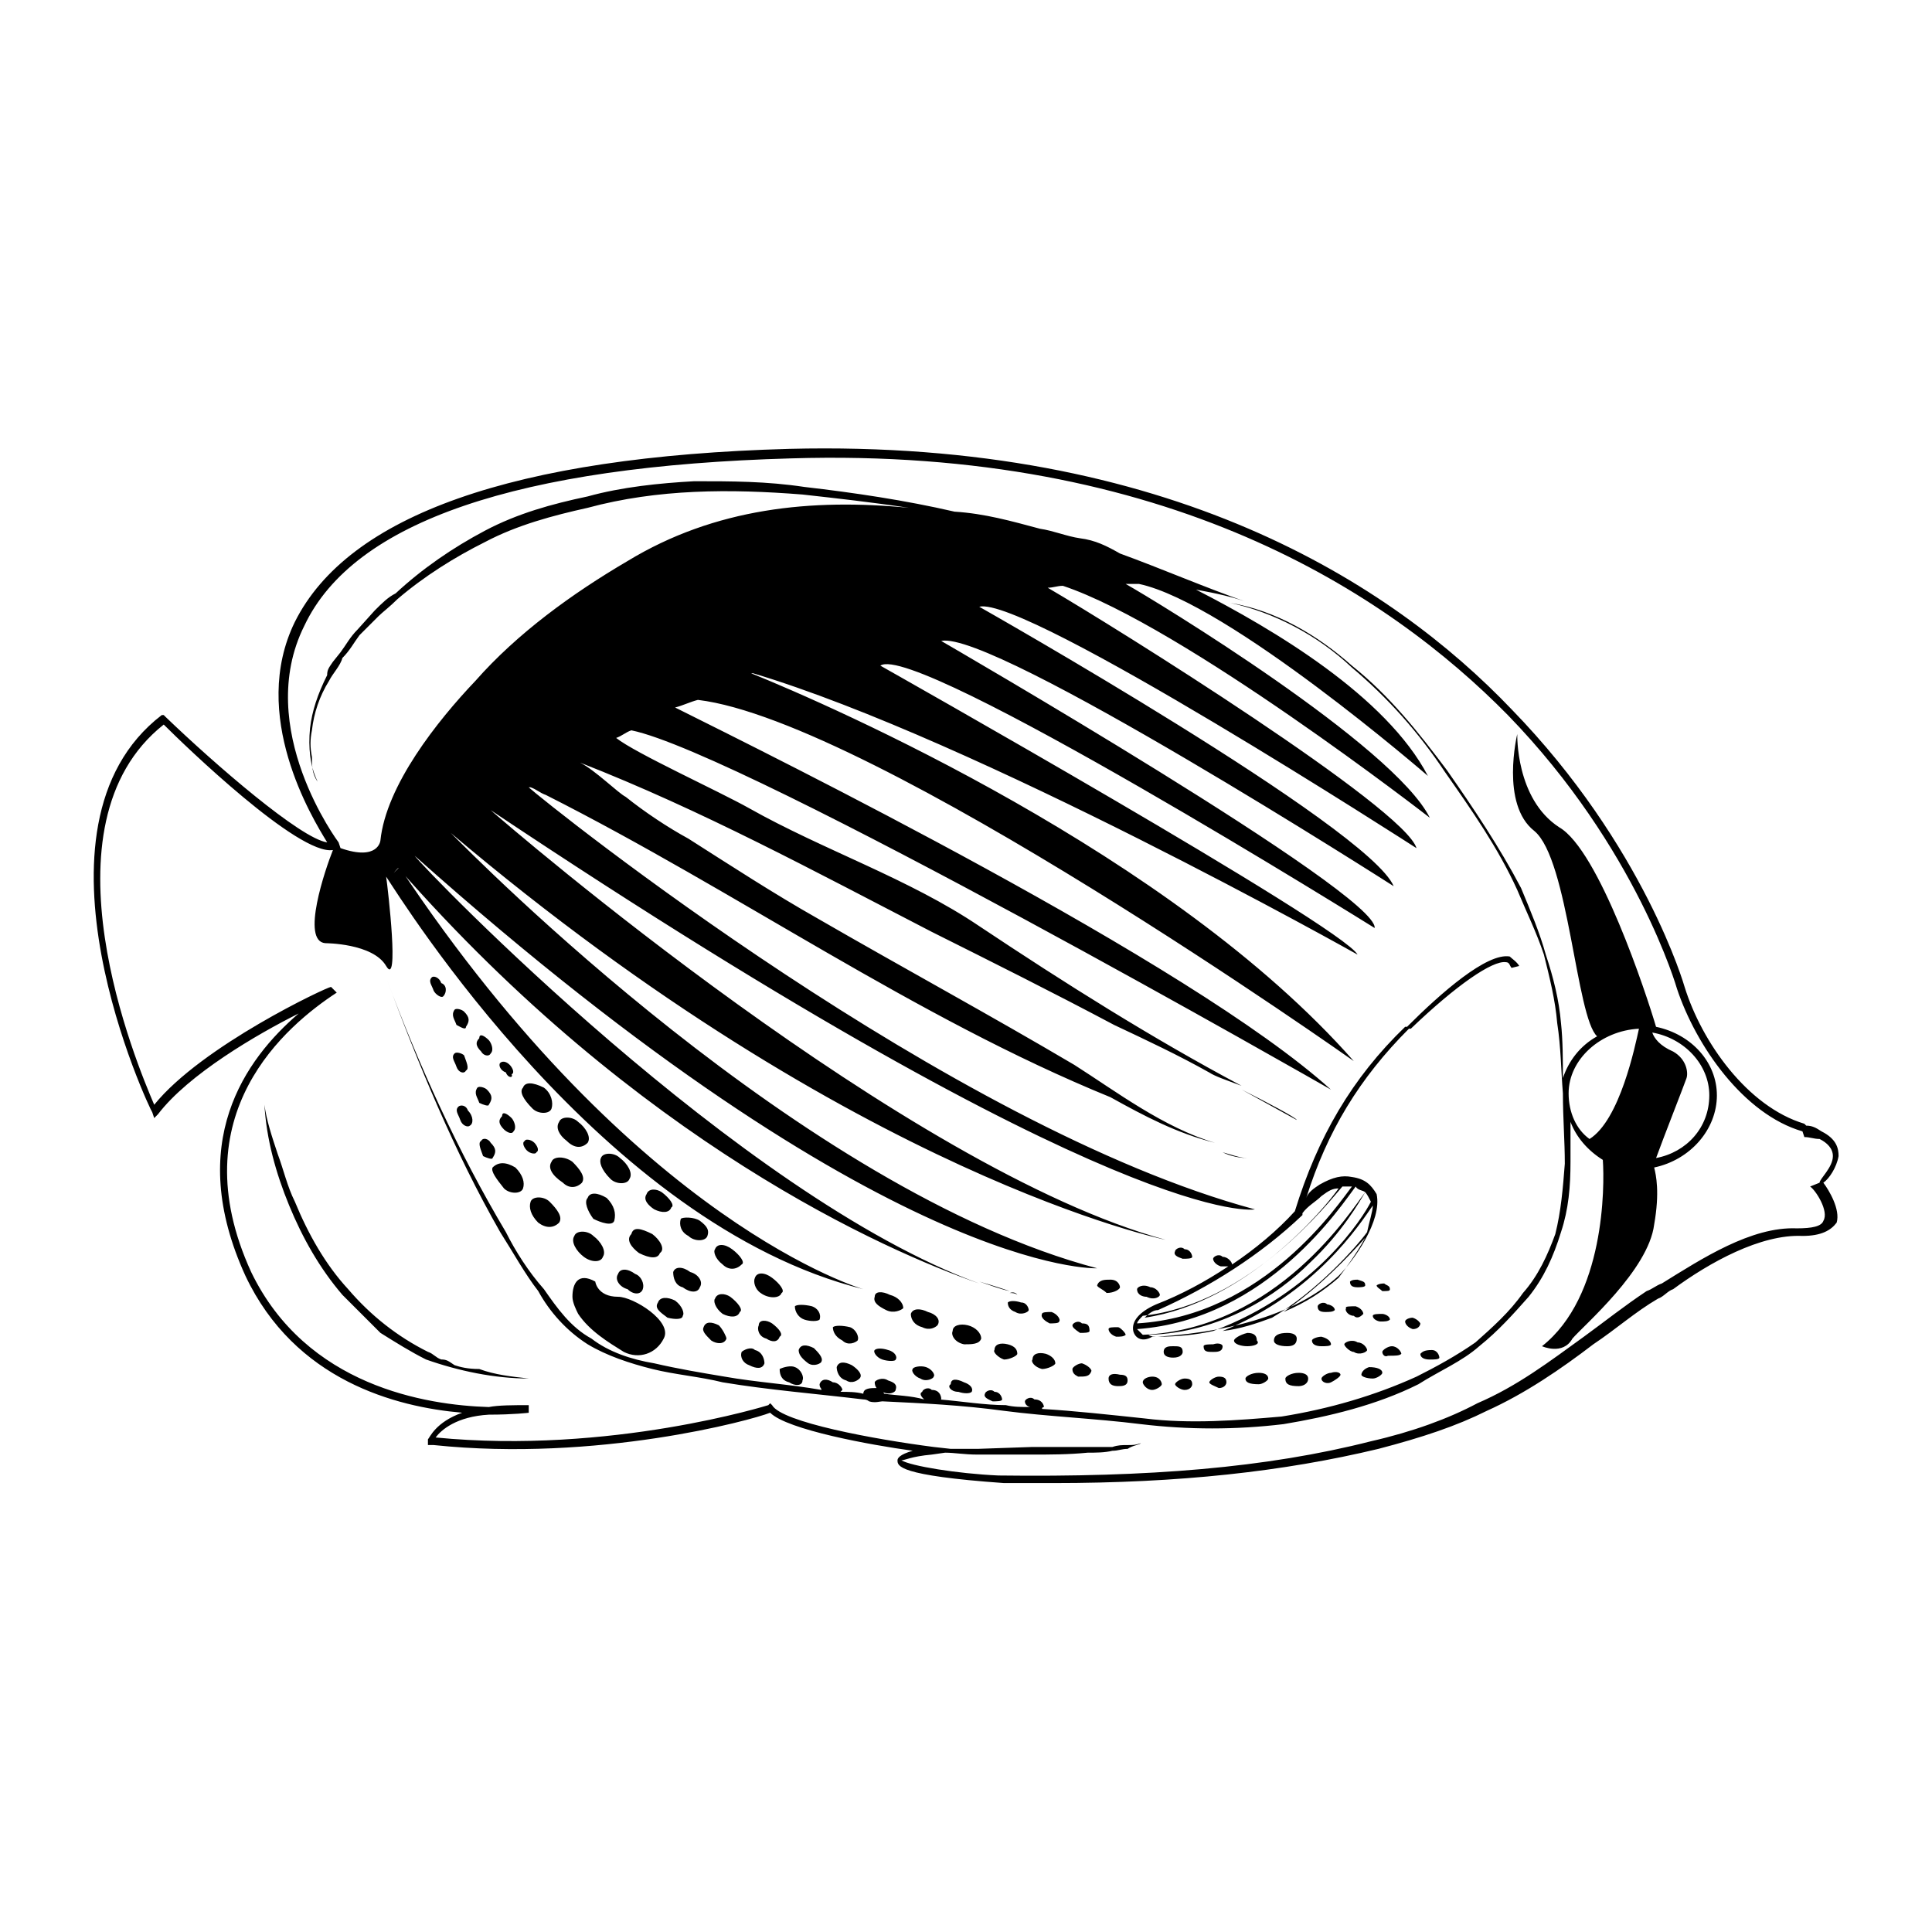 <?xml version="1.0" encoding="UTF-8"?>
<!-- Uploaded to: SVG Repo, www.svgrepo.com, Generator: SVG Repo Mixer Tools -->
<svg fill="#000000" width="800px" height="800px" version="1.1" viewBox="144 144 512 512" xmlns="http://www.w3.org/2000/svg">
 <path d="m627.21 457.43c1.512 2.016 4.535 7.055 3.527 10.578-1.512 2.016-4.031 3.527-9.07 3.527-11.082-0.504-24.688 7.055-34.258 14.105-1.512 0.504-2.519 2.016-4.031 2.519-6.047 3.527-11.082 8.062-17.129 12.09-8.566 6.551-18.137 13.098-28.215 17.633-8.062 4.031-17.129 7.055-28.719 10.078-25.191 6.047-52.898 9.07-86.152 9.07h-13.098c-28.215-2.016-28.215-4.535-28.215-6.047 0-0.504 0.504-1.512 4.031-2.519-11.082-1.512-33.25-5.543-37.785-10.078-5.039 2.016-45.848 13.098-89.176 8.566h-1.512v-1.512c0.504-0.504 2.016-4.535 9.07-7.055-17.633-1.512-44.336-8.566-57.434-36.273-16.121-35.266 0-57.434 14.105-69.527-11.082 5.543-29.223 16.121-37.281 26.703l-1.004 1.012-0.504-1.512c-0.504-0.504-36.273-75.57 2.519-105.3h0.504l0.504 0.504c13.098 12.594 35.77 32.242 42.824 33.25-4.031-6.551-20.656-33.754-8.566-58.441 14.105-28.215 57.938-43.832 130.99-45.848 100.76-2.519 159.71 35.77 191.45 69.023 35.266 36.273 45.848 73.555 45.848 73.555 4.535 14.609 16.625 31.738 31.738 36.273l0.504 0.504c1.512 0 2.519 0.504 4.031 1.512 4.031 2.016 4.535 4.535 4.535 6.551-0.508 3.023-2.523 6.047-4.035 7.055zm-1.004 0c0-1.008 3.527-4.031 3.527-7.055 0-2.016-1.512-3.527-3.527-4.535-1.512 0-2.519-0.504-4.031-0.504l-0.504-1.512c-15.617-4.535-28.215-22.672-33.25-37.785 0 0-10.578-37.281-44.84-72.547-31.738-32.242-90.184-71.039-189.94-68.016-72.043 2.016-115.88 16.625-128.98 44.336-13.602 27.207 9.07 57.434 9.07 57.434l0.504 1.512c10.078 3.527 10.578-2.016 10.578-2.016 1.512-14.609 15.113-31.738 25.191-42.32 11.082-12.594 25.695-23.176 40.305-31.738 23.176-14.105 48.871-16.625 74.562-14.105-10.078-1.512-19.145-2.519-28.215-3.527-19.145-1.512-38.289-1.512-56.93 3.527-9.07 2.016-18.641 4.535-27.207 9.07-8.062 4.031-16.121 9.07-23.176 15.113-2.016 2.016-4.031 3.527-5.039 4.535l-5.039 5.039c-1.512 2.016-2.519 4.031-4.535 6.047-0.504 2.016-2.519 4.031-3.527 6.047-2.519 4.031-4.031 8.566-4.535 13.098-0.504 2.519-0.504 4.535 0 7.055 0 2.016 0 4.535 1.512 6.551-2.016-4.031-2.519-9.07-2.016-14.105 0.504-4.535 2.016-9.07 4.535-14.105 0-1.512 0.504-2.016 1.512-3.527l2.016-2.519c1.512-2.016 2.519-4.031 4.535-6.047l4.535-5.039c2.016-2.016 3.527-3.527 5.543-4.535 7.055-6.551 15.113-12.09 23.68-16.625 8.566-4.535 17.633-7.055 27.207-9.07 9.07-2.519 19.145-3.527 28.215-4.031 10.078 0 19.145 0 29.223 1.512 13.098 1.512 26.703 3.527 39.801 6.551 8.062 0.504 15.113 2.519 22.672 4.535 3.527 0.504 7.055 2.016 10.578 2.519 4.031 0.504 7.055 2.016 10.578 4.031 11.082 4.031 22.672 9.07 34.258 13.098-4.031-1.512-8.566-2.519-14.105-3.527 20.656 10.578 50.383 28.215 61.465 49.375 0 0-52.898-45.848-76.578-50.883h-3.527c8.062 4.535 71.039 42.824 80.609 61.969 0 0-65.496-50.883-97.234-61.465-1.512 0-2.519 0.504-4.031 0.504 18.137 10.578 94.715 58.441 97.738 69.023 0 0-103.79-67.008-115.88-63.984 0 0 103.28 58.441 109.83 74.059 0 0-106.3-68.016-119.91-64.992 0 0 115.88 67.008 114.87 76.074 0 0-121.92-76.074-130.99-69.527 0 0 122.43 69.023 126.46 76.578 0 0-101.27-56.93-160.21-74.562h-0.504c21.16 8.566 111.34 47.863 159.71 102.78 0 0-127.46-90.184-173.81-95.723-2.016 0.504-4.031 1.512-6.047 2.016 25.191 12.594 136.53 67.512 173.81 101.27 0 0-155.68-89.176-185.4-95.219-1.512 0.504-2.519 1.512-4.031 2.016 5.039 4.031 27.207 14.105 35.266 18.641 19.648 11.082 42.32 18.641 60.961 31.234 22.672 15.113 45.848 29.727 69.527 42.32-4.031-1.512-7.055-2.519-8.566-3.527-8.062-4.535-16.625-8.566-25.191-12.594-16.121-8.566-32.242-16.625-48.367-24.688-31.227-16.129-60.953-32.25-93.195-44.848 4.031 2.016 10.078 8.062 12.09 9.07 5.039 4.031 11.082 8.062 16.625 11.082 11.082 7.055 22.672 14.609 34.258 21.16 22.672 13.098 45.848 25.695 68.016 38.793 11.082 7.055 23.68 16.625 37.281 20.656-10.078-2.519-18.641-7.055-27.711-12.09-51.891-21.16-98.742-54.41-149.63-80.105-1.512-0.504-2.519-1.512-4.031-2.016h-0.504c5.039 4.535 111.85 90.184 192.46 111.85 0 0-34.258 6.551-202.53-105.8 4.535 4.031 110.34 95.219 178.85 113.86 0 0-81.617-16.625-189.43-107.82 6.047 6.047 93.203 94.715 171.3 115.37 0 0-55.418 2.519-180.87-109.33 2.519 3.527 86.152 90.184 149.63 113.36-24.688-8.566-90.184-37.281-154.16-110.34l1.512-0.504c-1.512 0.504-2.016 1.512-2.519 2.016l1.512-1.512c62.973 94.723 122.93 111.85 122.93 111.85-69.023-17.129-122.43-103.28-126.46-109.33 0.504 3.527 3.527 29.727 0 23.68-3.527-6.047-16.121-6.047-16.121-6.047-6.551-0.504 0-19.648 2.016-24.688-9.07 1.512-39.297-27.711-44.84-33.25-33.754 26.703-7.055 90.184-2.519 100.76 12.594-15.617 45.848-31.234 46.855-31.234l1.512 1.512c-13.098 8.566-41.816 32.242-22.672 74.059 14.609 30.23 46.352 35.266 62.977 35.77 2.519-0.504 6.551-0.504 10.578-0.504v2.016s-4.031 0.504-10.578 0.504c-8.566 0.504-12.594 4.031-14.105 6.047 46.352 4.535 88.168-8.566 88.168-8.566l0.504-0.504 0.504 0.504c2.519 4.535 27.207 9.07 42.824 11.082l4.535 0.504h7.055l14.609-0.504h14.105 7.055c1.512-0.504 2.519-0.504 4.031-0.504s2.016 0 3.527-0.504c-0.504 0.504-2.016 0.504-3.527 1.512-1.512 0-2.519 0.504-4.031 0.504-2.016 0.504-4.535 0.504-6.551 0.504-5.039 0.504-10.078 0.504-14.609 0.504h-14.609c-3.527 0-6.047-0.504-8.566-0.504l-3.527 0.504c-5.543 0.504-7.055 1.512-8.062 1.512 2.519 1.512 14.609 3.527 25.695 4.031 39.801 0.504 71.039-2.016 98.746-9.07 11.082-2.519 20.656-6.047 28.215-10.078 10.578-4.535 19.145-11.082 28.215-17.633 5.543-4.031 10.578-8.062 16.625-12.09 1.512-0.504 2.519-1.512 4.031-2.016 10.578-6.551 23.68-15.113 35.77-14.609 4.031 0 6.551-0.504 7.055-2.016 1.512-2.519-2.016-8.062-3.527-9.07zm-355.19 49.371c4.031 1.512 8.566 2.016 13.098 2.519-9.07 0-18.641-2.016-27.207-5.039-4.031-2.016-8.062-4.535-12.09-7.055l-10.078-10.078c-6.047-7.055-10.578-15.113-14.105-23.68s-6.047-17.633-6.551-26.703c0.504 4.031 2.016 8.566 3.527 13.098 1.512 4.031 2.519 8.566 4.535 12.594 3.527 8.566 8.062 16.625 14.105 23.176 6.047 7.055 13.098 12.594 21.16 16.625 1.512 0.504 2.016 1.512 3.527 2.016 1.512 0 2.016 0.504 3.527 1.512 1.512 0.512 3.527 1.016 6.551 1.016zm327.98-72.547c0 9.07-7.055 17.129-16.625 19.145 0.504 2.016 1.512 6.551 0 15.113-1.512 12.09-18.641 26.703-21.664 30.23-2.519 4.535-8.062 2.016-8.062 2.016 16.625-13.098 16.625-42.32 16.121-49.375-4.031-2.519-7.055-6.047-8.566-10.078v10.578c0 6.551-0.504 12.594-2.519 18.641-2.016 6.551-4.535 12.09-8.566 17.129-4.027 4.539-8.055 9.074-13.094 13.105-4.535 4.031-10.578 6.551-16.121 10.078-11.082 5.543-23.68 8.566-35.77 10.578-12.594 1.512-25.191 1.512-37.785 0-12.09-1.512-24.688-2.016-36.273-3.527-11.082-1.512-21.664-2.016-32.242-2.519-0.504 0-2.016 0.504-3.527 0 0 0-0.504-0.504-1.512-0.504-12.594-1.512-25.191-2.519-37.281-4.535-6.047-1.512-12.594-2.016-18.641-3.527-6.047-1.512-12.09-3.527-17.129-6.551-5.543-3.527-10.078-8.566-13.098-14.105-3.527-4.535-6.551-10.078-10.078-15.617-12.09-21.16-21.664-44.336-30.23-67.512 8.566 23.176 19.145 46.352 31.738 67.512 2.519 5.039 6.047 10.578 10.078 15.113 3.527 5.039 7.055 10.078 12.594 13.098 4.535 3.527 10.578 5.543 16.625 6.551 6.551 1.512 12.594 2.519 18.641 3.527 8.566 1.512 17.129 2.016 25.695 3.527 0-0.504-0.504-0.504-0.504-1.512 0.504-1.512 2.016-1.512 3.527-0.504 1.512 0 2.519 1.512 2.519 2.016l-0.504 0.504c2.016 0 4.031 0 6.047 0.504 0-1.512 2.016-1.512 3.527-1.512 0.504 0.504 1.512 0.504 2.016 1.512 3.527 0.504 7.055 0.504 10.578 1.512-0.504-0.504-1.512-1.512-0.504-2.016 0-0.504 1.512-1.512 2.519-0.504 2.016 0 2.519 1.512 2.519 2.519h-0.504c6.047 0.504 12.09 1.512 17.633 1.512 2.016 0.504 4.031 0.504 6.551 0.504-0.504 0-1.512-0.504-1.512-1.512 0-0.504 1.512-1.512 2.519-0.504 2.016 0 2.519 1.512 2.519 2.016 0 0-0.504 0-0.504 0.504 8.566 0.504 17.633 1.512 27.207 2.519 12.09 1.512 24.688 0.504 36.273-0.504 12.594-2.016 24.688-5.543 35.77-10.578 5.039-2.519 10.578-5.543 15.617-9.07 4.535-4.031 9.07-8.062 12.594-13.098 4.031-4.535 6.551-10.078 8.566-15.617 1.512-6.047 2.016-12.09 2.519-18.641 0-6.047-0.504-12.09-0.504-18.641-0.504-6.047-0.504-12.09-1.512-18.641-0.504-6.047-2.016-12.09-3.527-18.137-2.019-6.051-4.539-11.09-7.059-17.133-5.039-11.082-12.09-21.16-19.145-31.234-7.055-10.578-15.113-19.648-24.688-27.711-9.07-8.566-20.656-14.609-32.242-17.129 12.09 2.016 23.176 8.566 32.242 16.625 10.078 8.062 17.633 17.633 25.191 27.711 7.055 10.078 14.105 20.656 19.648 31.234 2.519 6.047 5.039 12.09 6.551 17.633 2.016 6.047 3.527 12.09 4.031 18.137 0.504 4.535 0.504 10.078 0.504 14.609 1.512-4.535 4.535-8.566 9.07-11.082-5.543-5.039-7.559-46.855-16.625-54.41-9.07-7.055-4.535-25.695-4.535-25.695s-0.504 17.129 11.082 24.688c10.578 6.047 23.176 44.336 25.695 52.898 9.57 2.016 16.121 9.57 16.121 18.137zm-340.07-27.711c-0.504-1.512-1.512-2.519-0.504-3.527 0.504-0.504 2.016 0 2.519 1.512 1.512 0.504 1.512 2.519 0.504 3.527-0.508 0.504-2.016-0.504-2.519-1.512zm6.043 9.07c-0.504-1.512-1.512-2.519-0.504-4.031 0.504-0.504 2.016 0 2.519 0.504 1.512 1.512 1.512 2.519 0.504 4.031 0 1.008-1.512 0-2.519-0.504zm0 11.082c-0.504-1.512-1.512-2.519-0.504-3.527 0.504-0.504 2.016 0 2.519 0.504 0.504 1.512 1.512 3.527 0.504 4.031-0.504 1.008-2.016 0.504-2.519-1.008zm3.023 11.59c1.512 1.512 1.512 3.527 0.504 4.031-0.504 0.504-2.016 0-2.519-1.512-0.504-1.512-1.512-2.519-0.504-3.527 0.504-0.504 2.016-0.504 2.519 1.008zm3.023-2.016c-0.504-1.512-1.512-2.519-0.504-4.031 0.504-0.504 2.016 0 2.519 0.504 1.512 1.512 1.512 2.519 0.504 4.031 0 0.504-1.512 0-2.519-0.504zm0.504-13.602c-1.512-1.512-1.512-2.519-0.504-3.527 0-1.512 1.512-0.504 2.519 0.504 0.504 0.504 1.512 2.519 0.504 3.527-0.504 1.004-2.016 0.5-2.519-0.504zm2.519 24.18c1.512 1.512 1.512 2.519 0.504 4.031 0 0.504-1.512 0-2.519-0.504-0.504-1.512-1.512-3.527-0.504-4.031 0.504-1.008 2.016-0.504 2.519 0.504zm0.504 6.551c1.512-1.512 3.527-1.512 6.047 0 2.016 2.016 2.519 4.031 2.016 5.543-0.504 1.512-3.527 1.512-5.039 0-2.016-2.519-3.527-4.535-3.023-5.543zm3.023-10.078c-1.512-1.512-1.512-2.519-0.504-3.527 0-1.512 1.512-0.504 2.519 0.504 0.504 0.504 1.512 2.519 0.504 3.527-0.504 1.008-2.016 0-2.519-0.504zm0.504-15.113c-1.512-0.504-2.016-2.016-1.512-2.519s1.512-0.504 2.519 0.504c0.504 0.504 1.512 2.016 0.504 2.519 0.504 1.008-1.008 1.008-1.512-0.504zm4.531 4.031c0.504-1.512 2.519-1.512 5.543 0 2.016 1.512 2.519 4.031 2.016 5.543-0.504 1.512-3.527 1.512-5.039 0-2.519-2.519-3.527-4.535-2.519-5.543zm1.008 16.625c-0.504-0.504-1.512-2.016-0.504-2.519 0-0.504 1.512-0.504 2.519 0.504 0.504 0.504 1.512 2.016 0.504 2.519 0 0.504-1.512 0.504-2.519-0.504zm1.008 13.605c0.504-1.512 3.527-1.512 5.039 0 2.016 2.016 3.527 4.031 2.519 5.543-1.512 1.512-3.527 1.512-5.543 0-2.016-2.019-2.519-4.035-2.016-5.543zm5.543-10.582c0.504-1.512 3.527-1.512 5.543 0 2.016 2.016 3.527 4.031 2.519 5.543-1.512 1.512-3.527 1.512-5.039 0-3.023-2.016-4.031-4.031-3.023-5.543zm2.016-10.578c0.504-1.512 3.527-1.512 5.039 0 2.016 1.512 3.527 4.031 2.519 5.543-1.512 1.512-3.527 1.512-5.543-0.504-2.016-1.516-3.023-3.527-2.016-5.039zm6.551 35.77c-2.016-1.512-3.527-4.031-2.519-5.543 0.504-1.512 3.527-1.512 5.039 0 2.016 1.512 3.527 4.031 2.519 5.543-0.508 1.512-3.027 1.512-5.039 0zm-3.023 10.578c0-3.527 1.512-6.551 6.047-4.031 0 0 0.504 4.031 6.047 4.031 4.031 0 14.609 6.551 12.09 11.082-2.016 4.031-6.551 5.543-10.578 3.527-4.031-2.519-9.07-5.543-12.09-10.078-0.508-1.004-1.516-3.019-1.516-4.531zm4.031-26.195c0.504-1.512 2.519-1.512 5.039 0 2.016 2.016 2.519 4.031 2.016 6.047-0.504 1.512-3.527 0.504-5.543-0.504-1.512-2.019-2.519-4.535-1.512-5.543zm3.523-10.582c0.504-1.512 3.527-1.512 5.039 0 2.016 1.512 3.527 4.031 2.519 5.543-0.504 1.512-3.527 1.512-5.039 0-2.519-2.519-3.023-4.535-2.519-5.543zm7.055 34.762c-2.016-0.504-3.527-2.519-2.519-4.031 0.504-1.512 2.519-1.512 4.535 0 1.512 0.504 2.519 2.519 2.016 4.031-0.504 1.512-2.519 1.512-4.031 0zm1.008-14.609c0.504-2.016 2.519-1.512 5.543 0 2.016 1.512 3.527 4.031 2.016 5.039-0.504 1.512-2.519 1.512-5.543 0-2.016-1.512-3.527-3.527-2.016-5.039zm4.031-10.578c0.504-1.512 2.519-1.512 4.031-0.504 2.016 1.512 3.527 3.527 2.519 4.031-0.508 1.508-2.519 1.508-4.535 0.5-1.512-1.008-3.023-2.516-2.016-4.027zm5.543 32.746c-2.016-1.512-3.527-2.519-2.519-4.031 0.504-1.512 2.519-1.512 4.535-0.504 2.016 1.512 2.519 3.527 2.016 4.031-0.004 1.008-2.019 1.008-4.031 0.504zm1.508-12.09c0.504-1.512 2.519-1.512 4.535 0 2.016 0.504 3.527 2.519 2.519 4.031-0.504 1.512-2.519 1.512-4.535 0-2.016-0.508-2.519-2.519-2.519-4.031zm2.016-14.109c0.504-0.504 3.527-0.504 5.039 0.504 2.016 1.512 2.519 2.519 2.016 4.031-0.504 1.512-3.527 1.512-5.039 0-2.016-1.008-2.519-3.023-2.016-4.535zm12.094 31.742c-0.504 1.512-2.519 1.512-4.031 0.504-1.512-1.512-2.519-2.519-2.016-3.527 0.504-1.512 2.016-1.512 4.031-0.504 1.008 1.008 2.016 3.023 2.016 3.527zm-3.023-23.68c0.504-1.512 2.519-1.512 4.535 0 2.016 1.512 3.527 3.527 2.519 4.031-1.512 1.512-3.527 1.512-5.039 0-2.016-1.512-2.519-3.527-2.016-4.031zm2.016 17.129c-2.016-1.512-2.519-3.527-2.016-4.031 0.504-1.512 2.519-1.512 4.031-0.504 2.016 1.512 3.527 3.527 2.519 4.031-0.504 1.512-2.519 1.512-4.535 0.504zm8.562 9.574c2.016 0.504 2.519 2.519 2.519 3.527-0.504 1.512-2.016 1.512-4.031 0.504-1.512-0.504-2.519-2.016-2.016-3.527 0.508-0.504 2.519-1.512 3.527-0.504zm0-19.145c0.504-1.512 2.519-1.512 4.535 0s3.527 3.527 2.519 4.031c-0.504 1.512-3.527 1.512-5.543 0-1.512-1.012-2.016-3.023-1.512-4.031zm6.551 15.617c-0.504 1.512-2.016 1.512-3.527 0.504-2.016-0.504-2.519-2.519-2.016-3.527 0-1.512 2.016-1.512 3.527-0.504 2.016 1.512 3.023 3.023 2.016 3.527zm4.031 8.059c1.512 0.504 2.519 2.519 2.016 3.527 0 1.512-2.016 1.512-3.527 0.504-2.016-0.504-2.519-2.016-2.519-3.527 1.008-0.504 3.023-1.008 4.031-0.504zm0-16.121c0.504-0.504 2.519-0.504 4.535 0 1.512 0.504 2.519 2.016 2.016 3.527-0.504 0.504-2.519 0.504-4.031 0-1.512-0.504-2.519-2.016-2.519-3.527zm7.055 14.609c0 0.504-2.016 1.512-3.527 0.504-2.016-1.512-2.519-2.519-2.519-3.527 0.504-1.512 2.016-1.512 4.031-0.504 1.008 1.012 2.516 2.523 2.016 3.527zm3.019-9.066c0.504-0.504 2.519-0.504 4.535 0 1.512 0.504 2.519 2.519 2.016 3.527-0.504 0.504-2.519 1.512-4.031 0-2.016-1.008-2.519-2.519-2.519-3.527zm7.055 13.602c-0.504 0.504-2.016 1.512-3.527 0.504-2.016-0.504-2.519-2.519-2.519-3.527 0.504-1.512 2.016-1.512 4.031-0.504 1.512 1.008 3.023 2.519 2.016 3.527zm9.574-5.039c0 0.504-2.016 0.504-3.527 0s-2.519-2.016-2.016-2.519 2.016-0.504 3.527 0c2.016 0.508 2.519 2.019 2.016 2.519zm-5.543-16.625c0-1.512 2.016-1.512 4.031-0.504 2.016 0.504 3.527 2.016 3.527 3.527-0.504 0.504-2.519 1.512-4.535 0.504s-3.527-2.016-3.023-3.527zm5.543 24.688c0 0.504-1.512 1.512-3.527 0.504-1.512-0.504-2.016-1.512-2.016-2.519 0-0.504 2.016-1.512 3.527-0.504 1.512 0.504 2.519 1.008 2.016 2.519zm4.027-20.152c0.504-1.512 2.519-1.512 4.535-0.504 2.016 0.504 3.527 2.016 2.519 3.527-0.504 0.504-2.016 1.512-4.031 0.504-2.016-0.504-3.023-2.016-3.023-3.527zm4.031 14.105c1.512 0.504 2.519 2.016 2.016 2.519 0 0.504-2.016 1.512-3.527 0.504-1.512-0.504-2.519-2.016-2.016-2.519 0-0.504 2.016-1.008 3.527-0.504zm6.551 4.535c0-1.512 1.512-1.512 3.527-0.504 1.512 0.504 2.519 1.512 2.016 2.519-0.504 0.504-2.016 0.504-3.527 0-2.016 0-3.023-1.512-2.016-2.016zm0.504-14.105c0-1.512 2.016-2.016 4.031-1.512s3.527 2.016 3.527 3.527c-0.504 1.512-2.519 1.512-4.535 1.512-2.519-0.504-3.527-2.519-3.023-3.527zm15.113-10.582c-1.512-0.504-4.535-1.512-8.062-2.519 3.023 1.008 5.543 2.016 8.062 2.519zm-6.551 27.207c0-0.504 1.512-1.512 2.519-0.504 1.512 0 2.016 1.512 2.016 2.016 0 0.504-1.512 0.504-2.519 0.504-1.008-0.504-2.519-1.008-2.016-2.016zm2.519-11.586c0-1.512 1.512-2.016 3.527-1.512 2.016 0.504 2.519 1.512 2.519 2.519 0 0.504-2.016 1.512-3.527 1.512-1.512-0.504-3.023-2.016-2.519-2.519zm3.527-12.598c0.504-0.504 2.016-0.504 3.527 0 1.512 0 2.016 1.512 2.016 2.016s-2.016 1.512-3.527 0.504c-1.512-0.504-2.016-1.512-2.016-2.519zm2.519-2.016c-0.504-0.504-1.512-0.504-2.016-0.504 1.512-0.504 2.016 0.504 2.016 0.504zm4.031 17.129c0-1.512 1.512-2.016 3.527-1.512 1.512 0.504 2.519 1.512 2.519 2.519 0 0.504-2.016 1.512-3.527 1.512-2.016-0.504-3.023-2.016-2.519-2.519zm2.519-12.09c0-0.504 1.512-0.504 2.519-0.504 1.512 0.504 2.519 2.016 2.016 2.519 0 0.504-1.512 0.504-2.519 0.504-1.008-0.504-2.519-1.512-2.016-2.519zm8.059 3.023c0-0.504 1.512-1.512 2.519-0.504 1.512 0 2.016 0.504 2.016 2.016 0 0.504-1.512 0.504-2.519 0.504-1.512-1.008-2.016-1.512-2.016-2.016zm0 11.586c0-0.504 1.512-1.512 2.519-1.512 1.512 0.504 2.519 1.512 2.519 2.016-0.504 1.512-1.512 1.512-3.527 1.512-1.008-0.504-1.512-1.008-1.512-2.016zm6.551-22.168c0.504-1.512 2.016-1.512 3.527-1.512 2.016 0 2.519 1.512 2.519 2.016s-1.512 1.512-3.527 1.512c-1.008-1.008-2.519-1.512-2.519-2.016zm5.543 11.086c0.504 0 2.016 1.512 2.016 2.016-0.504 0.504-1.512 0.504-2.519 0.504-1.512-0.504-2.016-1.512-2.016-2.016 0-0.504 1.008-0.504 2.519-0.504zm0.504 12.594c1.512 0 2.016 0.504 2.016 1.512 0 1.512-1.512 1.512-2.519 1.512-1.512 0-2.519-0.504-2.519-2.016 0-1.008 1.008-1.512 3.023-1.008zm3.523-11.586c-0.504-2.519 1.512-5.039 6.047-7.055 6.551-2.519 13.098-6.047 19.145-10.078h-2.016c-1.512-0.504-2.016-1.512-2.016-2.016 0-0.504 1.512-1.512 2.519-0.504 1.512 0 2.519 1.512 2.519 2.016 6.047-4.031 12.09-9.07 16.625-14.105 6.047-19.648 15.113-35.266 29.223-48.871h0.504c9.07-9.07 21.16-19.648 27.207-18.641 0.504 0.504 2.016 1.512 2.519 2.519l-2.016 0.504c-0.504-0.504-0.504-1.512-1.512-1.512-3.527-0.504-13.098 6.047-25.191 17.633h-0.504c-13.098 13.098-21.664 27.207-27.207 44.84 0.504-1.512 2.016-2.519 3.527-3.527 3.527-2.016 6.047-2.519 8.566-2.016 3.527 0.504 5.039 2.016 6.551 4.535 1.512 7.055-6.047 17.633-10.078 21.664-10.078 9.07-25.695 14.609-47.863 16.121h-1.512c-2.519 1.516-4.535 0.508-5.039-1.508zm1.008-0.504c0.504 0.504 0.504 0.504 1.512 1.512 35.77-1.512 55.418-33.25 58.945-37.785-0.504-0.504-2.016-0.504-2.519-1.512-3.523 4.535-23.172 35.266-57.938 37.785zm54.414-37.785c-3.527 4.031-24.688 31.234-52.898 34.258-0.504 0.504-1.512 1.512-1.512 2.016 33.754-2.016 53.402-31.738 56.93-36.273h-2.519c0.504 0 0 0 0 0zm-54.414 27.203c0-0.504 1.512-1.512 3.527-0.504 1.512 0 2.519 1.512 2.519 2.016s-1.512 1.512-3.527 0.504c-1.008 0-2.519-0.504-2.519-2.016zm4.031 23.176c2.016 0 2.519 1.512 2.519 2.016 0 0.504-1.512 1.512-2.519 1.512-1.512 0-2.519-1.512-2.519-2.016 0-1.008 1.512-1.512 2.519-1.512zm-2.016-15.617c27.207-4.031 47.863-29.223 51.387-34.258-1.512 0-2.519 0.504-4.535 2.016-1.512 1.512-3.527 2.519-5.039 4.535v0.504c-11.082 10.578-24.688 19.145-38.289 25.191-1.004-0.004-2.012 0.5-3.523 2.012zm58.441-33.25c-1.512 2.519-6.047 10.578-14.609 18.641-8.566 8.566-23.68 18.641-42.824 19.145 0.504 0.504 2.016 0.504 2.519 0.504 5.039 0 10.078-0.504 14.609-1.512 27.207-10.078 39.801-30.23 41.816-34.258-0.504-1.008-1.008-2.016-1.512-2.519zm-50.883 43.832c-1.512 0-2.519-0.504-2.519-1.512 0-1.512 1.512-1.512 2.519-1.512 1.512 0 2.519 0 2.519 1.512 0 0.504-0.504 1.512-2.519 1.512zm0.504-28.215c0-0.504 1.512-1.512 2.519-0.504 1.512 0 2.016 1.512 2.016 2.016 0 0.504-1.512 0.504-2.519 0.504-1.512-0.504-2.519-1.008-2.016-2.016zm0 35.266c0-0.504 1.512-1.512 2.519-1.512 1.512 0 2.016 0.504 2.016 1.512 0 0.504-0.504 1.512-2.016 1.512-1.008 0-2.519-1.008-2.519-1.512zm10.074-8.562c-1.512 0-2.519 0-2.519-1.512 0-0.504 1.512-0.504 2.519-0.504 1.512-0.504 2.519 0 2.519 0.504 0 1.512-1.512 1.512-2.519 1.512zm-1.008 8.059c0-0.504 1.512-1.512 2.519-1.512 1.512 0 2.016 0.504 2.016 1.512 0 0.504-0.504 1.512-2.016 1.512-1.008-0.504-2.519-1.008-2.519-1.512zm1.512-60.961v0 0zm2.016 0h-2.016 2.016zm6.551 1.512c-2.016 0-4.535-0.504-6.551-1.512 2.016 0.504 4.535 1.512 6.551 1.512zm33.25 12.594c-3.527 5.039-15.113 23.176-39.801 33.25 4.535-0.504 9.07-2.016 13.098-3.527 12.09-7.055 22.672-19.145 25.191-22.672 0.504-2.516 1.512-5.539 1.512-7.051zm-33.25 37.285c-1.512 0-3.527-0.504-3.527-1.512 0-0.504 1.512-1.512 3.527-2.016 1.512 0 2.519 0.504 2.519 2.016 1.008 1.008-1.008 1.512-2.519 1.512zm13.098-59.953c-4.535-2.519-10.078-5.543-14.609-8.062 7.055 3.527 14.609 7.559 14.609 8.062zm-13.602 68.516c0-0.504 1.512-1.512 3.527-1.512 1.512 0 2.519 0.504 2.519 1.512 0 0.504-1.512 1.512-2.519 1.512-2.519 0-3.527-0.504-3.527-1.512zm11.082-8.562c-2.016 0-3.527-0.504-3.527-1.512 0-1.512 1.512-2.016 3.527-2.016 1.512 0 2.519 0.504 2.519 1.512 0 1.512-1.008 2.016-2.519 2.016zm20.656-28.719c-4.031 4.535-12.09 13.098-21.664 19.648 6.047-2.519 10.578-5.543 14.609-9.07 1.516-2.012 4.539-6.043 7.055-10.578zm-21.16 37.281c0-0.504 1.512-1.512 3.527-1.512 1.512 0 2.519 0.504 2.519 1.512 0 1.512-1.512 2.016-2.519 2.016-2.519 0-3.527-0.504-3.527-2.016zm9.574-11.082c2.016 0.504 2.519 1.512 2.519 2.016 0 0.504-1.512 0.504-2.519 0.504-1.512 0-2.519-0.504-2.519-1.512 0-0.504 1.512-1.008 2.519-1.008zm1.008-6.551c-1.512 0-2.016-0.504-2.016-1.512 0-0.504 1.512-1.512 2.519-0.504 0.504 0 2.016 0.504 2.016 1.512-0.504 0.504-1.512 0.504-2.519 0.504zm-1.008 17.633c0-0.504 1.512-1.512 2.519-1.512 1.512-0.504 2.519 0 2.519 0.504s-1.512 1.512-2.519 2.016c-1.008 0.504-2.519 0-2.519-1.008zm9.07-19.145c1.512 0.504 2.016 1.512 2.016 2.016-0.504 0.504-1.512 1.512-2.519 0.504-1.512 0-2.519-1.512-2.016-2.016-0.504-0.504 1.008-0.504 2.519-0.504zm-3.023 10.078c0-0.504 2.016-1.512 3.527-0.504 1.512 0 2.519 1.512 2.519 2.016 0 0.504-2.016 1.512-3.527 0.504-1.008 0-2.519-1.512-2.519-2.016zm3.527-15.117c-1.512 0-2.016-0.504-2.016-1.512 0.504-0.504 1.512-0.504 2.016-0.504 1.512 0.504 2.016 0.504 2.016 1.512-0.004 0.504-1.516 0.504-2.016 0.504zm1.004 23.176c0-0.504 0.504-1.512 2.016-2.016 2.016 0 3.527 0.504 3.527 1.512 0 0.504-1.512 1.512-2.519 1.512-1.512 0-3.023-0.504-3.023-1.008zm5.039-14.105c-0.504 0-2.016-0.504-2.016-1.512 0-0.504 1.512-0.504 2.519-0.504 0.504 0 2.016 0.504 2.016 1.512-0.504 0.504-1.512 0.504-2.519 0.504zm-1.008-9.574s0.504-0.504 2.016-0.504c0.504 0.504 1.512 0.504 1.512 1.512 0 0.504-0.504 0.504-2.016 0.504-0.504-0.504-1.512-1.008-1.512-1.512zm1.512 17.637c0-0.504 1.512-1.512 2.519-1.512 1.512 0 2.519 1.512 2.519 2.016-0.504 0.504-1.512 0.504-3.527 0.504-1.008 0.504-1.512-0.504-1.512-1.008zm8.062-9.07c1.512 0.504 2.016 1.512 2.016 1.512 0 0.504-0.504 1.512-2.016 1.512-1.512-0.504-2.016-1.512-2.016-2.016 0-0.504 1.008-1.008 2.016-1.008zm5.039 8.566c1.512 0 2.016 1.512 2.016 2.016s-1.512 0.504-2.519 0.504c-1.512 0-2.519-0.504-2.519-1.512 0.504-0.504 1.008-1.008 3.023-1.008zm41.812-55.926c8.062-5.039 12.09-24.688 13.098-29.223-10.078 0.504-18.641 8.062-18.641 17.129 0.004 5.043 2.019 9.574 5.543 12.094zm31.742-11.586c0-8.062-6.551-15.113-15.113-16.625 0.504 1.512 2.016 3.527 5.543 5.039 3.527 2.016 4.031 5.543 3.527 7.055-0.504 1.512-6.047 15.617-8.062 21.16 8.059-1.516 14.105-8.062 14.105-16.629z"/>
</svg>
